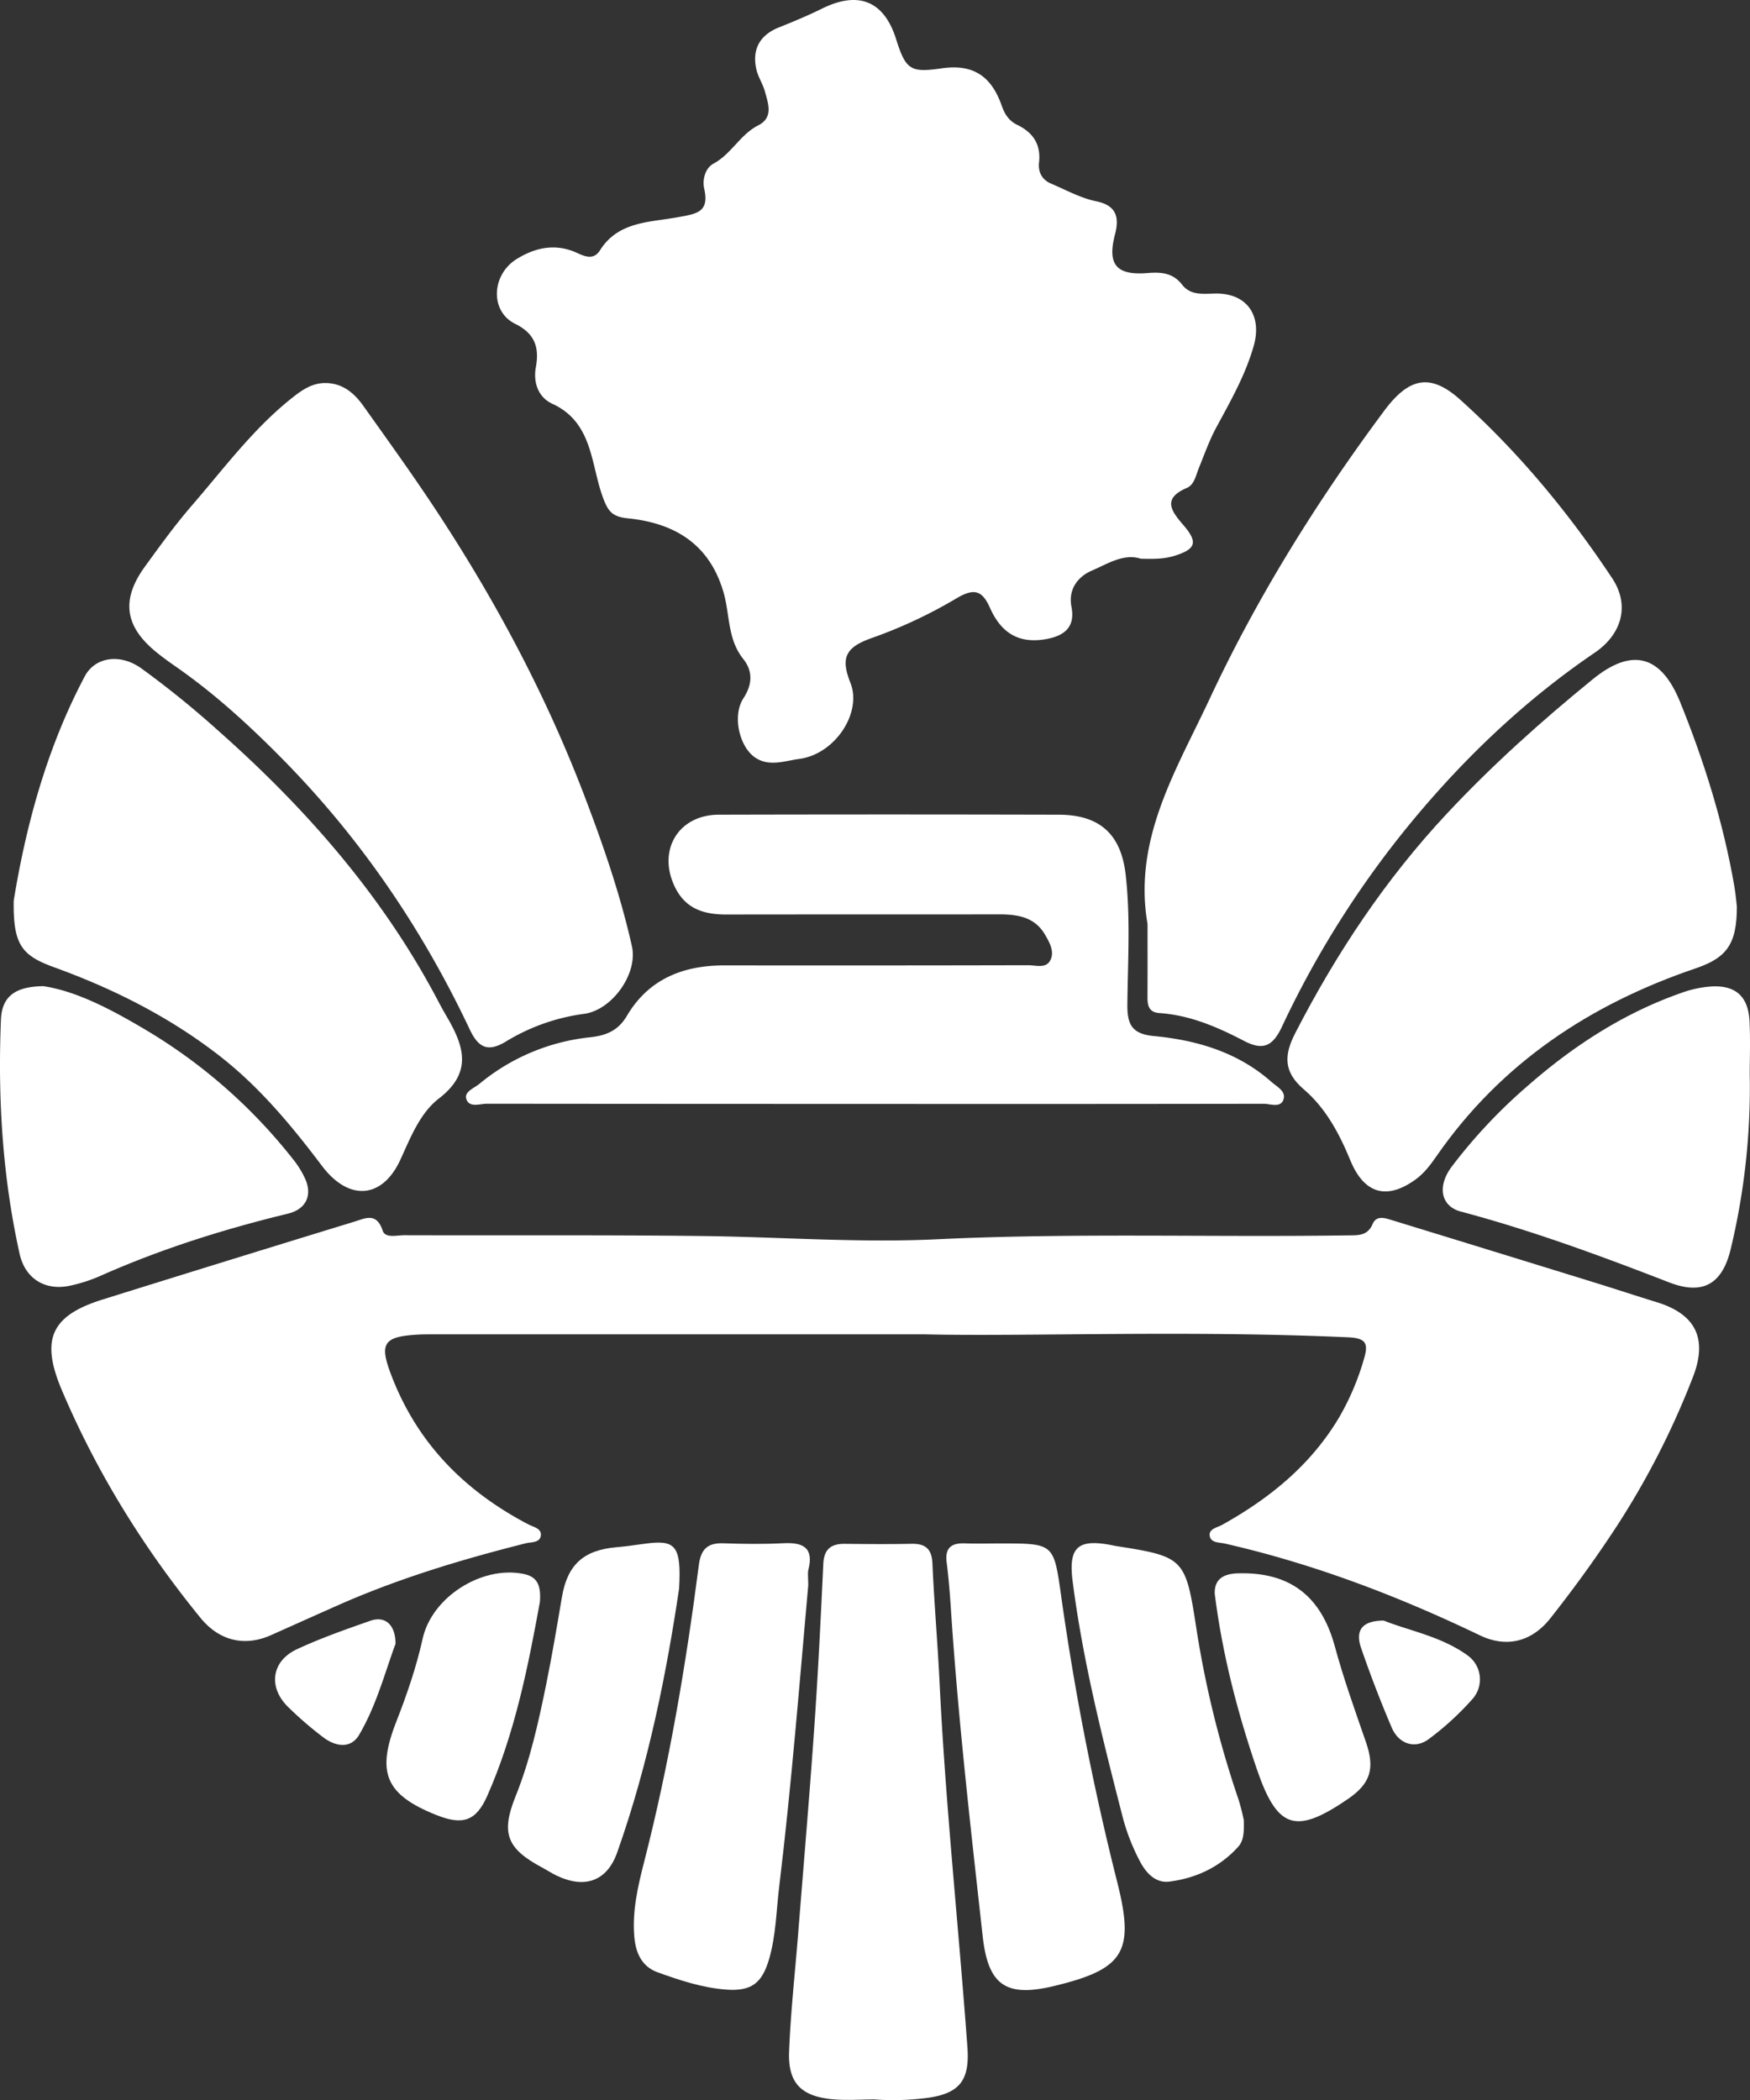 <svg id="Layer_1" data-name="Layer 1" xmlns="http://www.w3.org/2000/svg" viewBox="0 0 873.528 1048.269"><rect x="0" y="0" width="873.528" height="1048.269" fill="#333333" stroke="none"/><defs><style>.cls-1{fill:#fff;}</style></defs><title>IMG_0738</title><path class="cls-1" d="M566.86,683.617c-101.388,0-172.61-.002-243.833.006-3.204 0-6.416-.04-9.612.148-17.342,1.018-18.966,4.721-12.517,21.247,13.076,33.513,36.572,56.965,67.905,73.397,2.438,1.279,6.346,1.993,6.371,5.025.037,4.357-4.769,3.775-7.419,4.442C335.957,795.891,304.633,805.28,274.574,818.543c-11.394,5.028-22.743,10.158-34.12,15.224-13.252,5.9-25.895,2.782-35.193-8.63-28.263-34.69-51.653-72.331-69.169-113.581-10.732-25.274-5.604-37.229,20.263-45.312q62.678-19.587,125.473-38.802c5.509-1.692,11.331-4.945,14.368,4.403,1.273,3.918,7.023,2.285,10.794,2.297,49.499.152,99.003-.188,148.497.389,39.102.456,78.22,3.494,117.298,1.628,68.331-3.264,136.678-.945,205.008-1.946,4.973-.073,9.963.444,12.532-5.625,1.851-4.373,5.879-3.137,9.308-2.085q50.525,15.503,101.017,31.111c10.54,3.258,21.017,6.716,31.561,9.959,19.138,5.886,25.431,17.921,18.175,36.945a403.907,403.907,0,0,1-42.38,81.2c-9.132,13.613-18.796,26.78-28.936,39.623-9.199,11.651-21.779,14.952-35.203,8.507-40.892-19.632-83.017-35.719-127.335-45.811-2.801-.638-7.354-.248-7.542-4.317-.142-3.077,3.918-3.722,6.274-5.036,23.696-13.209,44.168-29.802,58.297-53.499a128.77,128.77,0,0,0,12.479-29.365c2.324-7.747.937-10.333-7.99-10.732C697.613,681.493,617.137,684.797,566.86,683.617Z" transform="translate(-105.189 -17.564)"/><path class="cls-1" d="M674.605,296.45c-8.583-2.768-16.589,2.594-24.448,5.958-6.811,2.916-11.86,9.206-10.136,18.069,1.976,10.155-3.593,14.451-12.504,16.073-13.394,2.439-22.427-2.609-28.219-15.668-3.928-8.858-8.089-9.663-16.466-4.775a237.656,237.656,0,0,1-41.958,19.742c-13.485,4.662-16.283,9.746-11.18,22.59,5.896,14.838-7.593,35.596-25.622,37.96-7.064.926-14.778,4.014-21.792-.598-8.048-5.291-11.681-20.992-6.013-29.68,4.622-7.085,4.696-13.658-.134-19.706-7.871-9.857-6.588-22.1-9.78-33.134-6.995-24.182-24.47-34.632-47.798-36.991-8.086-.818-10.059-3.655-12.816-11.548-5.666-16.22-4.966-36.523-24.892-45.653-6.742-3.089-9.618-10.237-8.183-18.238,1.733-9.657-.259-16.682-10.351-21.659-12.664-6.245-11.795-24.501.728-32.299,9.63-5.997,19.814-7.965,30.48-2.953,4.255,2,8.234,3.232,11.211-1.506,9.065-14.429,24.89-13.878,38.653-16.42,9.399-1.736,16.023-2.313,13.305-14.315-1.039-4.587.61-10.285,4.626-12.447,8.951-4.818,13.311-14.524,22.381-19.135,7.639-3.884,4.956-10.886,3.272-16.995-1.029-3.736-3.373-7.135-4.224-10.891-2.308-10.197,1.837-17.247,11.32-21.018,7.269-2.891,14.504-5.932,21.516-9.389,18.142-8.945,30.898-3.778,36.889,15.23,4.847,15.378,7.173,16.874,22.732,14.619,15.34-2.223,24.684,3.487,29.992,18.603,1.483,4.224,3.551,7.575,7.769,9.616,7.788,3.769,11.907,9.68,10.861,18.829-.519,4.535,1.397,8.524,5.892,10.434,7.499,3.187,14.863,7.295,22.716,8.893,10.522,2.141,11.383,8.593,9.321,16.516-3.875,14.895.453,20.582,16.29,19.289,6.832-.558,12.65-.064,17.19,5.783,4.366,5.623,10.774,4.528,16.788,4.456,15.614-.187,23.311,11.023,18.939,26.248-4.161,14.491-11.477,27.332-18.557,40.411-3.535,6.53-6.035,13.632-8.833,20.544-1.473,3.639-2.234,8.208-5.95,9.807-12.279,5.282-7.944,11.379-1.824,18.453,7.528,8.7,6.377,12.072-4.373,15.45C686.224,296.642,680.901,296.611,674.605,296.45Z" transform="translate(-105.189 -17.564)"/><path class="cls-1" d="M267.199,208.756c8.789-.111,14.717,4.875,19.402,11.468,11.951,16.817,24.036,33.556,35.414,50.759,29.928,45.247,55.437,92.891,74.808,143.607,9.393,24.59,18.013,49.522,23.792,75.304,3.093,13.799-9.977,31.943-23.945,33.753A99.94,99.94,0,0,0,357.704,537.464c-8.864,5.35-13.648,3.265-18.046-6.053-23.428-49.64-53.946-94.63-92.357-133.834-16.87-17.218-34.738-33.665-54.708-47.503-3.216-2.229-6.385-4.547-9.419-7.015-15.751-12.809-17.635-26.166-5.671-42.642,7.526-10.363,15.042-20.8,23.412-30.468,16.277-18.801,31.111-38.988,50.966-54.481C256.488,211.874,261.162,208.881,267.199,208.756Z" transform="translate(-105.189 -17.564)"/><path class="cls-1" d="M677.989,478.758c-7.314-42.266,14.433-76.905,30.979-112.302,23.815-50.949,53.52-98.628,87.141-143.82,12.277-16.501,22.926-19.09,38.037-5.493,29.183,26.26,54.122,56.412,75.801,89.096,8.783,13.241,5.033,27.753-8.727,37.116-34.678,23.596-64.733,52.172-91.367,84.37a482.442,482.442,0,0,0-64.825,102.452c-4.519,9.601-9.376,11.918-18.845,6.974-13.255-6.921-27.003-12.868-42.258-13.907-5.393-.367-5.987-3.905-5.962-8.203C678.037,502.947,677.989,490.852,677.989,478.758Z" transform="translate(-105.189 -17.564)"/><path class="cls-1" d="M541.565,568.607q-96.662-.003-193.324-.101c-3.573-.008-8.967,2.217-10.325-2.517-1.009-3.516,3.979-5.287,6.652-7.482a103.484,103.484,0,0,1,55.339-23.198c7.848-.872,13.831-3.264,18.205-10.679,10.815-18.33,28.016-25.209,48.672-25.183q75.834.095,151.669-.079c3.74-.008,8.674,1.695,10.876-2.232,2.456-4.381-.192-9.038-2.502-13.011-5.179-8.909-13.793-10.166-23.12-10.146-45.216.1-90.432-.01-135.647.086-11.035.023-20.357-2.525-25.789-13.354-9.204-18.348,1.283-36.425,21.675-36.476q84.913-.212,169.826.004c20.182.047,30.951,9.563,33.285,29.781,2.497,21.624,1.071,43.394.872,65.083-.092,10.005,2.416,14.59,13.249,15.618,21.529,2.043,41.973,8.105,58.69,22.909,2.75,2.435,7.652,4.773,5.837,9.134-1.588,3.815-6.409,1.765-9.747,1.77Q638.762,568.686,541.565,568.607Z" transform="translate(-105.189 -17.564)"/><path class="cls-1" d="M972.157,470.133c.041,18.979-5.317,25.612-20.67,30.83-52.589,17.872-96.973,47.239-129.089,93.465-3.052,4.393-6.177,8.68-10.611,11.882-14.564,10.521-25.767,7.015-32.585-9.588-5.431-13.225-12.287-26.091-23.217-35.399-10.33-8.797-9.811-17.287-4.27-28.062,20.461-39.791,44.991-76.698,75.6-109.465,22.635-24.231,47.266-46.303,72.937-67.202,19.778-16.102,34.183-11.851,43.644,11.53,12.059,29.802,21.575,60.298,27.031,92.007C971.648,464.326,971.972,468.588,972.157,470.133Z" transform="translate(-105.189 -17.564)"/><path class="cls-1" d="M112.031,467.181c5.867-36.061,16.092-75.527,35.503-112.081,5.063-9.534,17.501-11.527,28.115-3.97a466.604,466.604,0,0,1,38.12,30.844c44.26,39.141,82.754,83.052,110.381,135.758,1.321,2.52,2.713,5.007,4.148,7.464,8.467,14.492,12.9,27.66-4,40.672-9.425,7.257-14.149,19.396-19.198,30.456-8.959,19.628-25.7,21.065-39.187,3.21-15.258-20.2-31.267-39.54-51.496-55.206-25.054-19.403-52.875-33.319-82.469-44.044C115.777,494.424,111.726,488.772,112.031,467.181Z" transform="translate(-105.189 -17.564)"/><path class="cls-1" d="M541.704,1065.515c-7.114,0-14.285.582-21.329-.119-15.356-1.53-21.899-8.219-21.303-23.686.767-19.871,2.999-39.685,4.571-59.527,2.722-34.355,5.663-68.695,8.053-103.074,1.873-26.95,3.185-53.942,4.453-80.929.345-7.344,3.864-10.068,10.751-9.993,11.034.121,22.073.217,33.103-.017,6.983-.148,10.29,2.342,10.618,9.815.873,19.885,2.61,39.731,3.577,59.613,2.956,60.738,9.447,121.202,13.883,181.825,1.208,16.508-3.819,23.005-19.754,25.298A131.245,131.245,0,0,1,541.704,1065.515Z" transform="translate(-105.189 -17.564)"/><path class="cls-1" d="M126.822,509.813c16.932,2.546,34.576,11.988,51.628,22.137A266.928,266.928,0,0,1,251.014,595.642a46.025,46.025,0,0,1,6.707,10.782c3.42,8.277-.107,14.842-8.838,16.957-32.2,7.802-63.678,17.719-93.986,31.231a79.21,79.21,0,0,1-14.193,4.596c-12.749,2.98-22.937-3.214-25.743-15.86-8.531-38.443-10.897-77.426-9.312-116.67C106.109,515.292,112.237,510.014,126.822,509.813Z" transform="translate(-105.189 -17.564)"/><path class="cls-1" d="M978.579,553.847a345.254,345.254,0,0,1-9.447,87.018c-4.173,17.602-13.857,23.387-30.811,16.806-34.164-13.26-68.466-25.899-103.929-35.332-9.936-2.643-11.968-12.481-4.596-22.384a263.056,263.056,0,0,1,37.904-40.334c22.876-20.067,48.154-36.468,77.101-46.567a54.581,54.581,0,0,1,14.515-3.079c12.282-.732,18.582,4.997,19.172,17.502C978.942,537.061,978.579,546.683,978.579,553.847Z" transform="translate(-105.189 -17.564)"/><path class="cls-1" d="M604.897,787.985c26.236.028,26.29.021,29.912,25.773A1354.108,1354.108,0,0,0,662.856,957.003c8.782,34.754,3.498,43.425-31.24,51.831-24.075,5.825-33.167-.007-35.911-24.769-6.024-54.364-12.288-108.712-15.864-163.318-.51-7.795-1.136-15.596-2.119-23.342-.913-7.192,2.323-9.682,9.041-9.455C592.801,788.155,598.852,787.993,604.897,787.985Z" transform="translate(-105.189 -17.564)"/><path class="cls-1" d="M508.629,808.87c-4.351,48.645-8.353,99.648-14.498,150.451-1.449,11.979-1.604,24.157-4.955,35.849-3.585,12.51-9.038,16.478-21.73,15.498-11.789-.91-23.008-4.645-34.019-8.619-7.784-2.809-10.898-9.477-11.604-17.627-1.13-13.036,1.804-25.432,4.989-37.864,12.458-48.633,20.77-98.046,27.206-147.779,1.047-8.088,4.467-11.141,12.356-10.863,9.948.35,19.937.471,29.871-.04,9.936-.511,15.254,2.293,12.442,13.333C508.263,802.879,508.629,804.75,508.629,808.87Z" transform="translate(-105.189 -17.564)"/><path class="cls-1" d="M726.042,926.167c.145,6.105-.056,10.207-2.81,13.249-9.179,10.144-21.02,15.666-34.324,17.361-6.564.836-11.198-3.755-14.34-9.412a104.286,104.286,0,0,1-9.516-24.863c-9.813-38.223-19.436-76.492-24.458-115.741-2.148-16.787,2.545-21.25,19.542-17.905.698.137,1.39.31,2.092.419,33.625,5.22,34.719,6.109,39.913,39.69a503.454,503.454,0,0,0,21.276,86.858A103.657,103.657,0,0,1,726.042,926.167Z" transform="translate(-105.189 -17.564)"/><path class="cls-1" d="M444.161,810.558c-6.024,40.535-15.013,86.923-30.899,131.686-5.104,14.382-16.162,18.178-30.025,11.647-2.568-1.21-4.956-2.799-7.464-4.142-17.497-9.367-20.694-16.998-13.259-35.466,7.227-17.953,11.365-36.67,15.215-55.477,2.994-14.623,5.458-29.358,7.954-44.077,2.719-16.037,10.726-23.423,27.147-24.84,4.953-.428,9.879-1.188,14.812-1.837C442.29,786.125,445.383,789.066,444.161,810.558Z" transform="translate(-105.189 -17.564)"/><path class="cls-1" d="M711.522,813.037c-.206-7.368,4.507-9.914,11.518-10.129,26.068-.799,41.648,11.418,48.451,36.51,4.367,16.106,10.03,31.877,15.497,47.665,4.551,13.141,2.425,20.664-8.933,28.441-26.168,17.917-35.296,15.076-45.531-14.943C722.869,872.263,715.335,843.384,711.522,813.037Z" transform="translate(-105.189 -17.564)"/><path class="cls-1" d="M374.687,817.157c-5.824,31.881-12.373,65.287-26.211,96.691-5.635,12.788-12.281,15.011-25.671,9.626-25.273-10.164-29.741-21.132-19.838-46.428,5.297-13.531,10.039-27.29,13.203-41.56,4.575-20.629,29.267-36.404,50.075-32.345C372.851,804.429,375.381,808.076,374.687,817.157Z" transform="translate(-105.189 -17.564)"/><path class="cls-1" d="M302.627,838.052C297.37,852.281,293.076,868.904,284.423,883.572c-4.156,7.045-11.777,5.814-17.812,1.235a180.194,180.194,0,0,1-17.693-15.266c-9.982-9.858-8.221-22.826,4.461-28.735,11.863-5.527,24.301-9.889,36.676-14.222C297.331,824.037,302.592,828.42,302.627,838.052Z" transform="translate(-105.189 -17.564)"/><path class="cls-1" d="M795.903,826.491c12.66,5.096,28.704,7.848,41.849,17.389a14.721,14.721,0,0,1,2.447,21.75,144.192,144.192,0,0,1-21.874,20.051c-6.859,5.09-14.955,2.399-18.432-5.742q-8.361-19.576-15.296-39.751C781.551,831.308,785.127,826.541,795.903,826.491Z" transform="translate(-105.189 -17.564)"/></svg>
